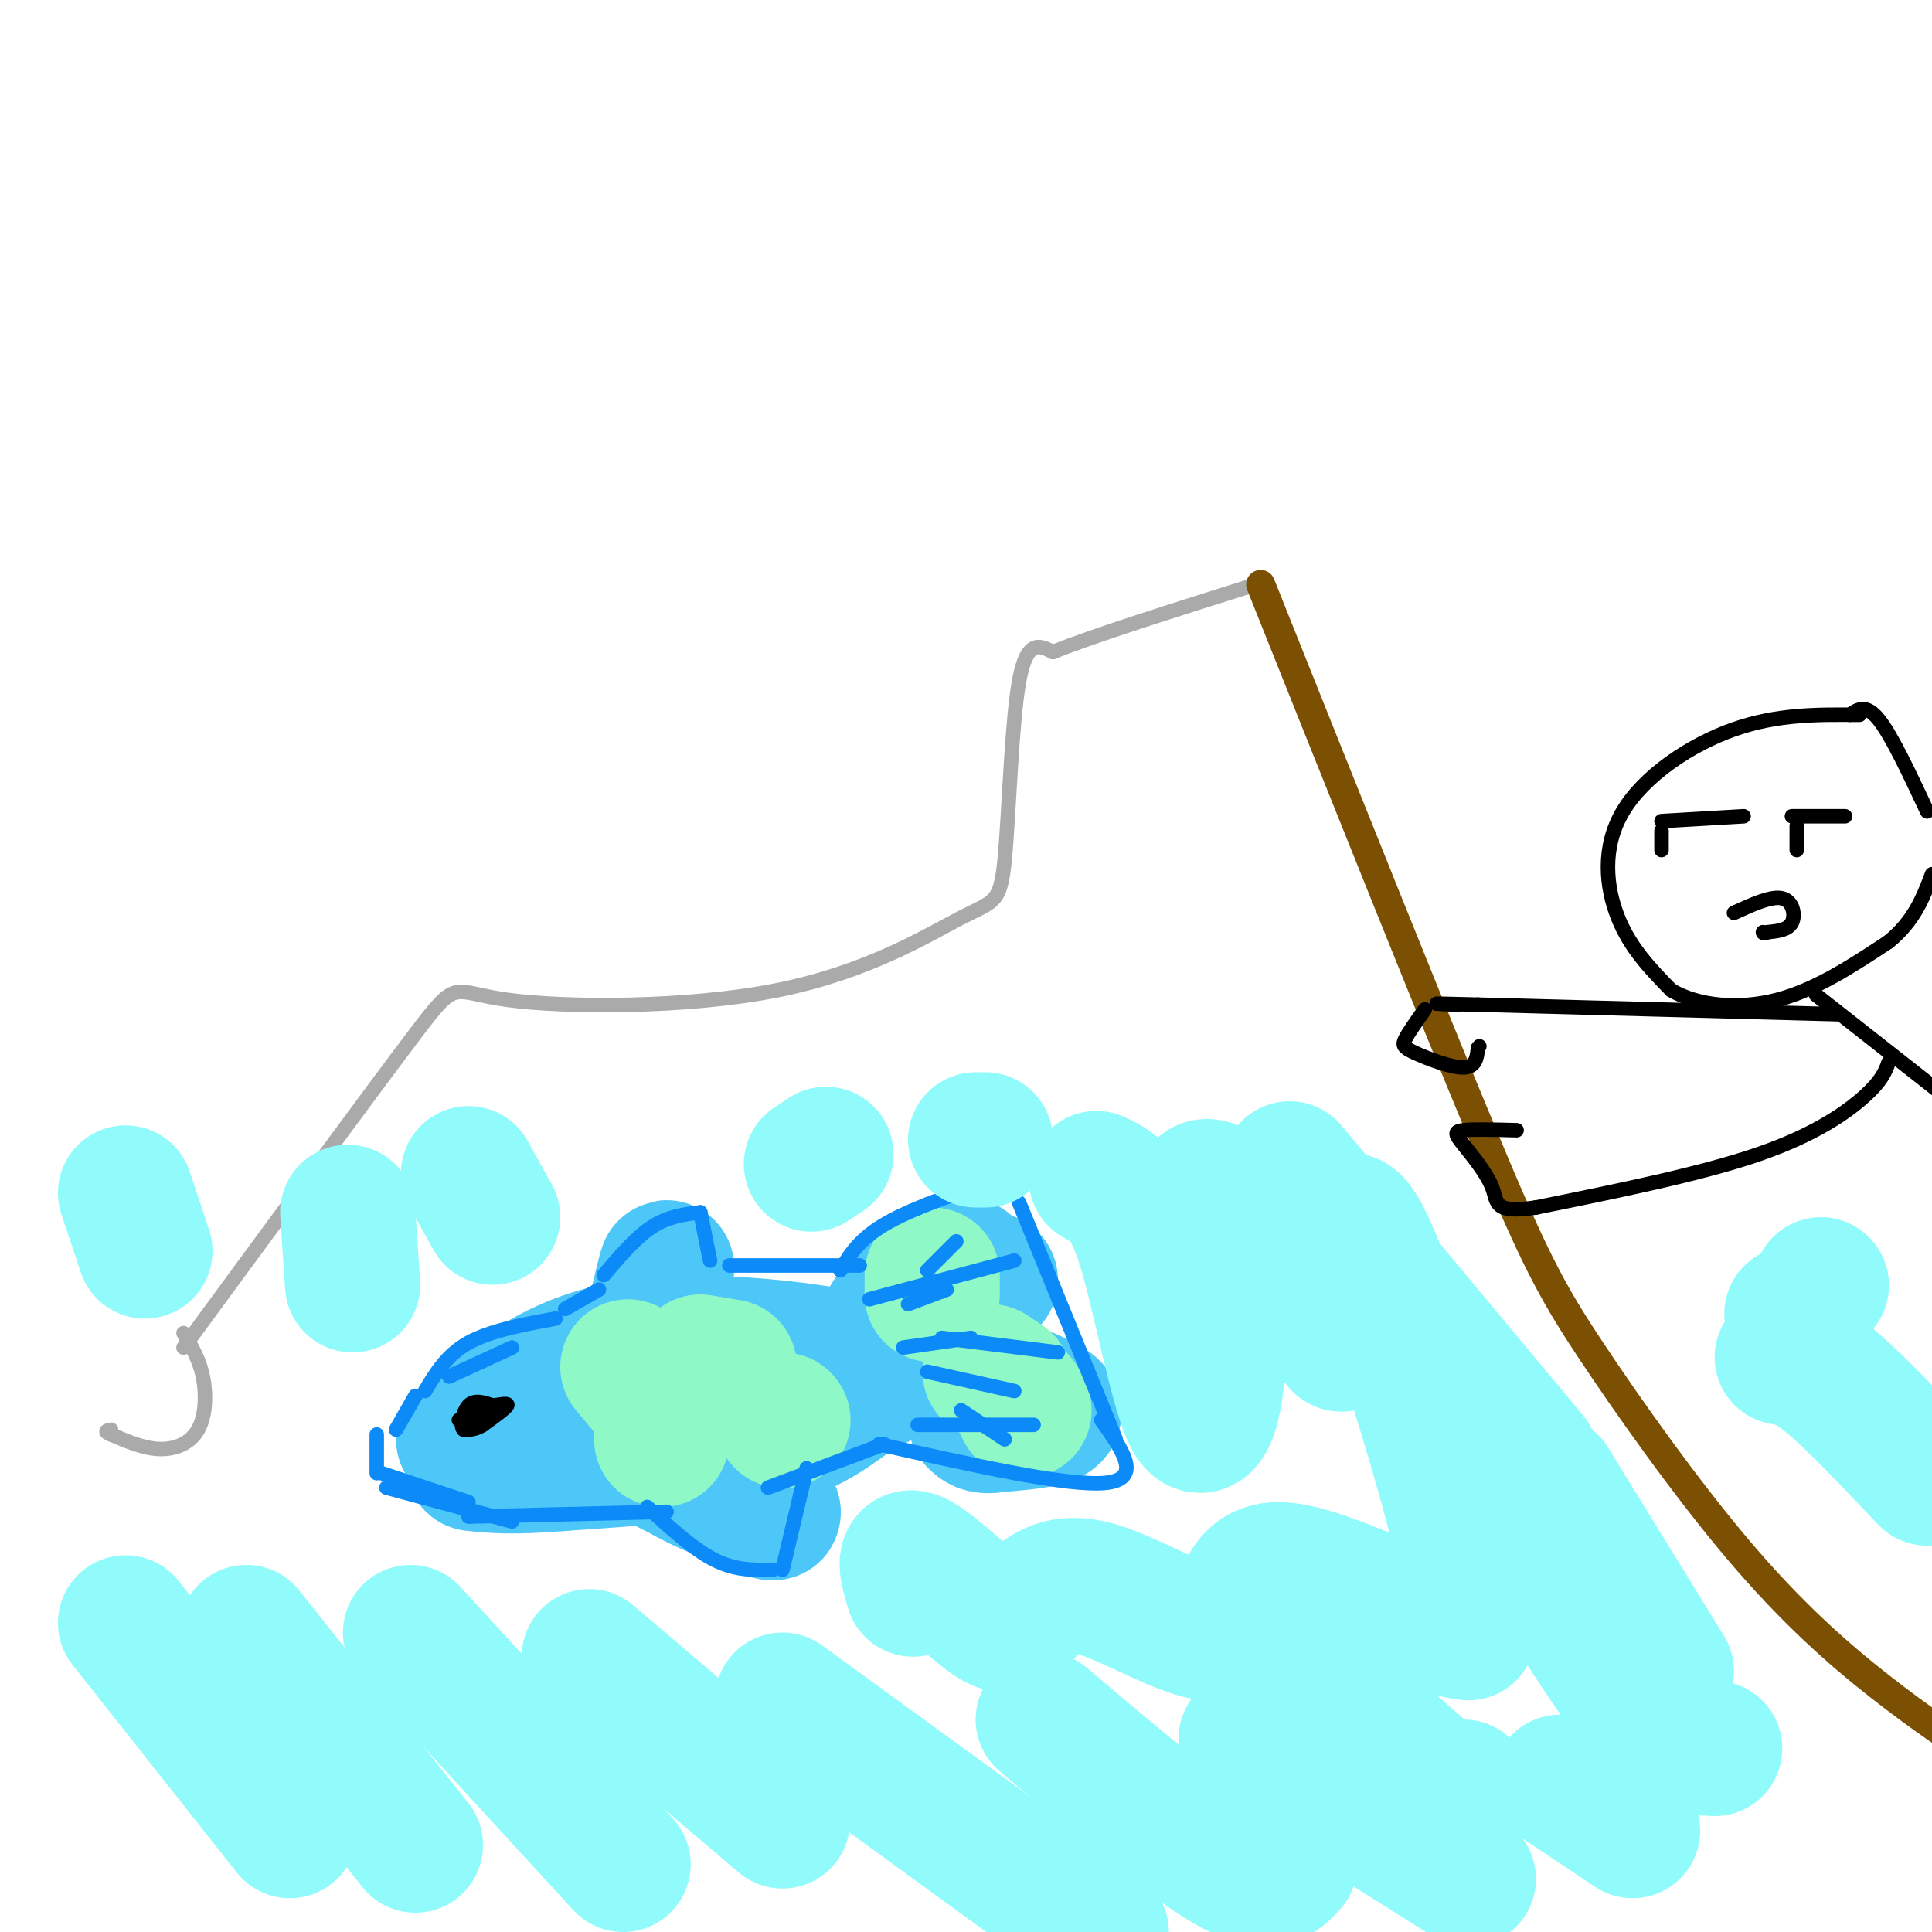 <svg viewBox='0 0 400 400' version='1.1' xmlns='http://www.w3.org/2000/svg' xmlns:xlink='http://www.w3.org/1999/xlink'><g fill='none' stroke='rgb(77,198,248)' stroke-width='28' stroke-linecap='round' stroke-linejoin='round'><path d='M96,298c9.410,-8.260 18.820,-16.520 35,-19c16.180,-2.480 39.131,0.820 48,3c8.869,2.180 3.657,3.241 -1,6c-4.657,2.759 -8.759,7.217 -19,10c-10.241,2.783 -26.620,3.892 -43,5'/><path d='M116,303c-10.167,0.833 -14.083,0.417 -18,0'/><path d='M134,279c2.167,-9.417 4.333,-18.833 4,-16c-0.333,2.833 -3.167,17.917 -6,33'/><path d='M132,296c3.667,8.333 15.833,12.667 28,17'/><path d='M160,313c1.167,1.333 -9.917,-3.833 -21,-9'/><path d='M179,284c2.381,-5.851 4.762,-11.702 9,-16c4.238,-4.298 10.333,-7.042 12,-6c1.667,1.042 -1.095,5.869 -1,7c0.095,1.131 3.048,-1.435 6,-4'/><path d='M205,265c-3.060,1.595 -13.708,7.583 -11,13c2.708,5.417 18.774,10.262 23,13c4.226,2.738 -3.387,3.369 -11,4'/><path d='M206,295c-2.500,0.500 -3.250,-0.250 -4,-1'/></g>
<g fill='none' stroke='rgb(143,248,199)' stroke-width='28' stroke-linecap='round' stroke-linejoin='round'><path d='M130,283c0.000,0.000 5.000,6.000 5,6'/><path d='M137,294c0.000,0.000 0.000,3.000 0,3'/><path d='M137,297c0.000,0.000 0.000,1.000 0,1'/><path d='M145,282c0.000,0.000 6.000,1.000 6,1'/><path d='M162,294c0.000,0.000 0.100,0.100 0.1,0.1'/><path d='M193,264c0.000,0.000 0.000,4.000 0,4'/><path d='M205,284c0.000,0.000 3.000,2.000 3,2'/><path d='M211,290c0.000,0.000 1.000,2.000 1,2'/></g>
<g fill='none' stroke='rgb(170,170,170)' stroke-width='3' stroke-linecap='round' stroke-linejoin='round'><path d='M38,276c1.625,2.696 3.250,5.393 4,9c0.750,3.607 0.625,8.125 -1,11c-1.625,2.875 -4.750,4.107 -8,4c-3.250,-0.107 -6.625,-1.554 -10,-3'/><path d='M23,297c-1.667,-0.667 -0.833,-0.833 0,-1'/><path d='M38,279c19.544,-26.624 39.089,-53.248 48,-65c8.911,-11.752 7.189,-8.633 19,-7c11.811,1.633 37.157,1.780 56,-2c18.843,-3.780 31.185,-11.487 38,-15c6.815,-3.513 8.104,-2.830 9,-12c0.896,-9.170 1.399,-28.191 3,-37c1.601,-8.809 4.301,-7.404 7,-6'/><path d='M218,135c8.167,-3.333 25.083,-8.667 42,-14'/></g>
<g fill='none' stroke='rgb(124,80,2)' stroke-width='6' stroke-linecap='round' stroke-linejoin='round'><path d='M261,121c17.697,44.276 35.394,88.552 46,114c10.606,25.448 14.121,32.069 22,44c7.879,11.931 20.121,29.174 31,42c10.879,12.826 20.394,21.236 29,28c8.606,6.764 16.303,11.882 24,17'/></g>
<g fill='none' stroke='rgb(11,138,248)' stroke-width='3' stroke-linecap='round' stroke-linejoin='round'><path d='M82,296c0.000,0.000 4.000,-7.000 4,-7'/><path d='M93,285c0.000,0.000 13.000,-6.000 13,-6'/><path d='M88,288c2.250,-3.750 4.500,-7.500 9,-10c4.500,-2.500 11.250,-3.750 18,-5'/><path d='M117,271c0.000,0.000 7.000,-4.000 7,-4'/><path d='M125,264c3.333,-3.917 6.667,-7.833 10,-10c3.333,-2.167 6.667,-2.583 10,-3'/><path d='M145,251c0.000,0.000 2.000,10.000 2,10'/><path d='M151,262c0.000,0.000 27.000,0.000 27,0'/><path d='M174,263c2.000,-3.333 4.000,-6.667 10,-10c6.000,-3.333 16.000,-6.667 26,-10'/><path d='M211,249c0.000,0.000 20.000,49.000 20,49'/><path d='M228,294c4.333,6.083 8.667,12.167 1,13c-7.667,0.833 -27.333,-3.583 -47,-8'/><path d='M183,299c0.000,0.000 -24.000,9.000 -24,9'/><path d='M134,312c4.833,4.417 9.667,8.833 14,11c4.333,2.167 8.167,2.083 12,2'/><path d='M162,325c0.000,0.000 5.000,-21.000 5,-21'/><path d='M78,297c0.000,0.000 0.000,8.000 0,8'/><path d='M79,305c0.000,0.000 18.000,6.000 18,6'/><path d='M80,308c0.000,0.000 26.000,7.000 26,7'/><path d='M97,314c0.000,0.000 41.000,-1.000 41,-1'/><path d='M180,269c0.000,0.000 30.000,-8.000 30,-8'/><path d='M195,277c0.000,0.000 24.000,3.000 24,3'/><path d='M192,284c0.000,0.000 18.000,4.000 18,4'/><path d='M199,292c0.000,0.000 9.000,6.000 9,6'/><path d='M190,295c0.000,0.000 24.000,0.000 24,0'/><path d='M187,279c0.000,0.000 14.000,-2.000 14,-2'/><path d='M188,270c0.000,0.000 8.000,-3.000 8,-3'/><path d='M192,263c0.000,0.000 6.000,-6.000 6,-6'/></g>
<g fill='none' stroke='rgb(0,0,0)' stroke-width='3' stroke-linecap='round' stroke-linejoin='round'><path d='M95,294c0.000,0.000 6.000,-2.000 6,-2'/><path d='M101,292c0.167,0.333 -2.417,2.167 -5,4'/><path d='M96,296c-0.778,-0.489 -0.222,-3.711 1,-5c1.222,-1.289 3.111,-0.644 5,0'/><path d='M102,291c1.667,-0.178 3.333,-0.622 3,0c-0.333,0.622 -2.667,2.311 -5,4'/><path d='M100,295c-1.333,0.833 -2.167,0.917 -3,1'/><path d='M385,148c-8.482,-0.089 -16.964,-0.179 -26,3c-9.036,3.179 -18.625,9.625 -23,17c-4.375,7.375 -3.536,15.679 -1,22c2.536,6.321 6.768,10.661 11,15'/><path d='M346,205c5.578,3.311 14.022,4.089 22,2c7.978,-2.089 15.489,-7.044 23,-12'/><path d='M391,195c5.333,-4.333 7.167,-9.167 9,-14'/><path d='M399,168c-3.667,-7.833 -7.333,-15.667 -10,-19c-2.667,-3.333 -4.333,-2.167 -6,-1'/><path d='M344,170c0.000,0.000 17.000,-1.000 17,-1'/><path d='M371,169c0.000,0.000 11.000,0.000 11,0'/><path d='M344,172c0.000,0.000 0.000,4.000 0,4'/><path d='M372,171c0.000,0.000 0.000,5.000 0,5'/><path d='M359,189c3.889,-1.778 7.778,-3.556 10,-3c2.222,0.556 2.778,3.444 2,5c-0.778,1.556 -2.889,1.778 -5,2'/><path d='M366,193c-1.000,0.333 -1.000,0.167 -1,0'/><path d='M376,206c0.000,0.000 28.000,22.000 28,22'/><path d='M391,220c-0.689,1.867 -1.378,3.733 -5,7c-3.622,3.267 -10.178,7.933 -22,12c-11.822,4.067 -28.911,7.533 -46,11'/><path d='M318,250c-8.826,1.293 -7.892,-0.973 -9,-4c-1.108,-3.027 -4.260,-6.815 -6,-9c-1.740,-2.185 -2.069,-2.767 0,-3c2.069,-0.233 6.534,-0.116 11,0'/><path d='M381,210c0.000,0.000 -75.000,-2.000 -75,-2'/><path d='M306,208c-13.167,-0.333 -8.583,-0.167 -4,0'/><path d='M302,208c-0.833,0.000 -0.917,0.000 -1,0'/><path d='M295,209c-1.637,2.310 -3.274,4.619 -4,6c-0.726,1.381 -0.542,1.833 2,3c2.542,1.167 7.440,3.048 10,3c2.560,-0.048 2.780,-2.024 3,-4'/><path d='M306,217c0.500,-0.667 0.250,-0.333 0,0'/></g>
<g fill='none' stroke='rgb(145,251,251)' stroke-width='28' stroke-linecap='round' stroke-linejoin='round'><path d='M26,247c0.000,0.000 4.000,12.000 4,12'/><path d='M72,251c0.000,0.000 1.000,15.000 1,15'/><path d='M97,243c0.000,0.000 5.000,9.000 5,9'/><path d='M227,244c3.301,1.523 6.603,3.046 10,14c3.397,10.954 6.890,31.338 10,36c3.110,4.662 5.837,-6.399 5,-19c-0.837,-12.601 -5.239,-26.743 -3,-29c2.239,-2.257 11.120,7.372 20,17'/><path d='M269,263c5.196,7.304 8.185,17.065 9,15c0.815,-2.065 -0.544,-15.956 0,-22c0.544,-6.044 2.993,-4.243 8,9c5.007,13.243 12.574,37.926 16,52c3.426,14.074 2.713,17.537 2,21'/><path d='M304,338c-8.163,-0.643 -29.569,-12.750 -39,-13c-9.431,-0.250 -6.885,11.356 -12,13c-5.115,1.644 -17.890,-6.673 -26,-9c-8.110,-2.327 -11.555,1.337 -15,5'/><path d='M212,334c-3.024,1.786 -3.083,3.750 -7,1c-3.917,-2.750 -11.690,-10.214 -15,-12c-3.310,-1.786 -2.155,2.107 -1,6'/><path d='M26,336c0.000,0.000 34.000,43.000 34,43'/><path d='M51,338c0.000,0.000 35.000,44.000 35,44'/><path d='M85,338c0.000,0.000 44.000,48.000 44,48'/><path d='M122,343c0.000,0.000 40.000,34.000 40,34'/><path d='M162,352c0.000,0.000 66.000,48.000 66,48'/><path d='M216,356c14.750,12.500 29.500,25.000 38,30c8.500,5.000 10.750,2.500 13,0'/><path d='M261,346c2.000,-1.467 4.000,-2.933 11,2c7.000,4.933 19.000,16.267 25,21c6.000,4.733 6.000,2.867 6,1'/><path d='M315,316c9.167,15.167 18.333,30.333 25,38c6.667,7.667 10.833,7.833 15,8'/><path d='M369,281c2.500,0.417 5.000,0.833 10,5c5.000,4.167 12.500,12.083 20,20'/><path d='M371,272c0.000,0.000 3.000,3.000 3,3'/><path d='M377,266c0.000,0.000 0.100,0.100 0.1,0.1'/><path d='M168,241c0.000,0.000 3.000,-2.000 3,-2'/><path d='M202,236c0.000,0.000 2.000,0.000 2,0'/><path d='M267,242c0.000,0.000 50.000,60.000 50,60'/><path d='M321,307c0.000,0.000 24.000,39.000 24,39'/><path d='M323,369c0.000,0.000 15.000,10.000 15,10'/><path d='M258,360c0.000,0.000 46.000,29.000 46,29'/></g>
</svg>